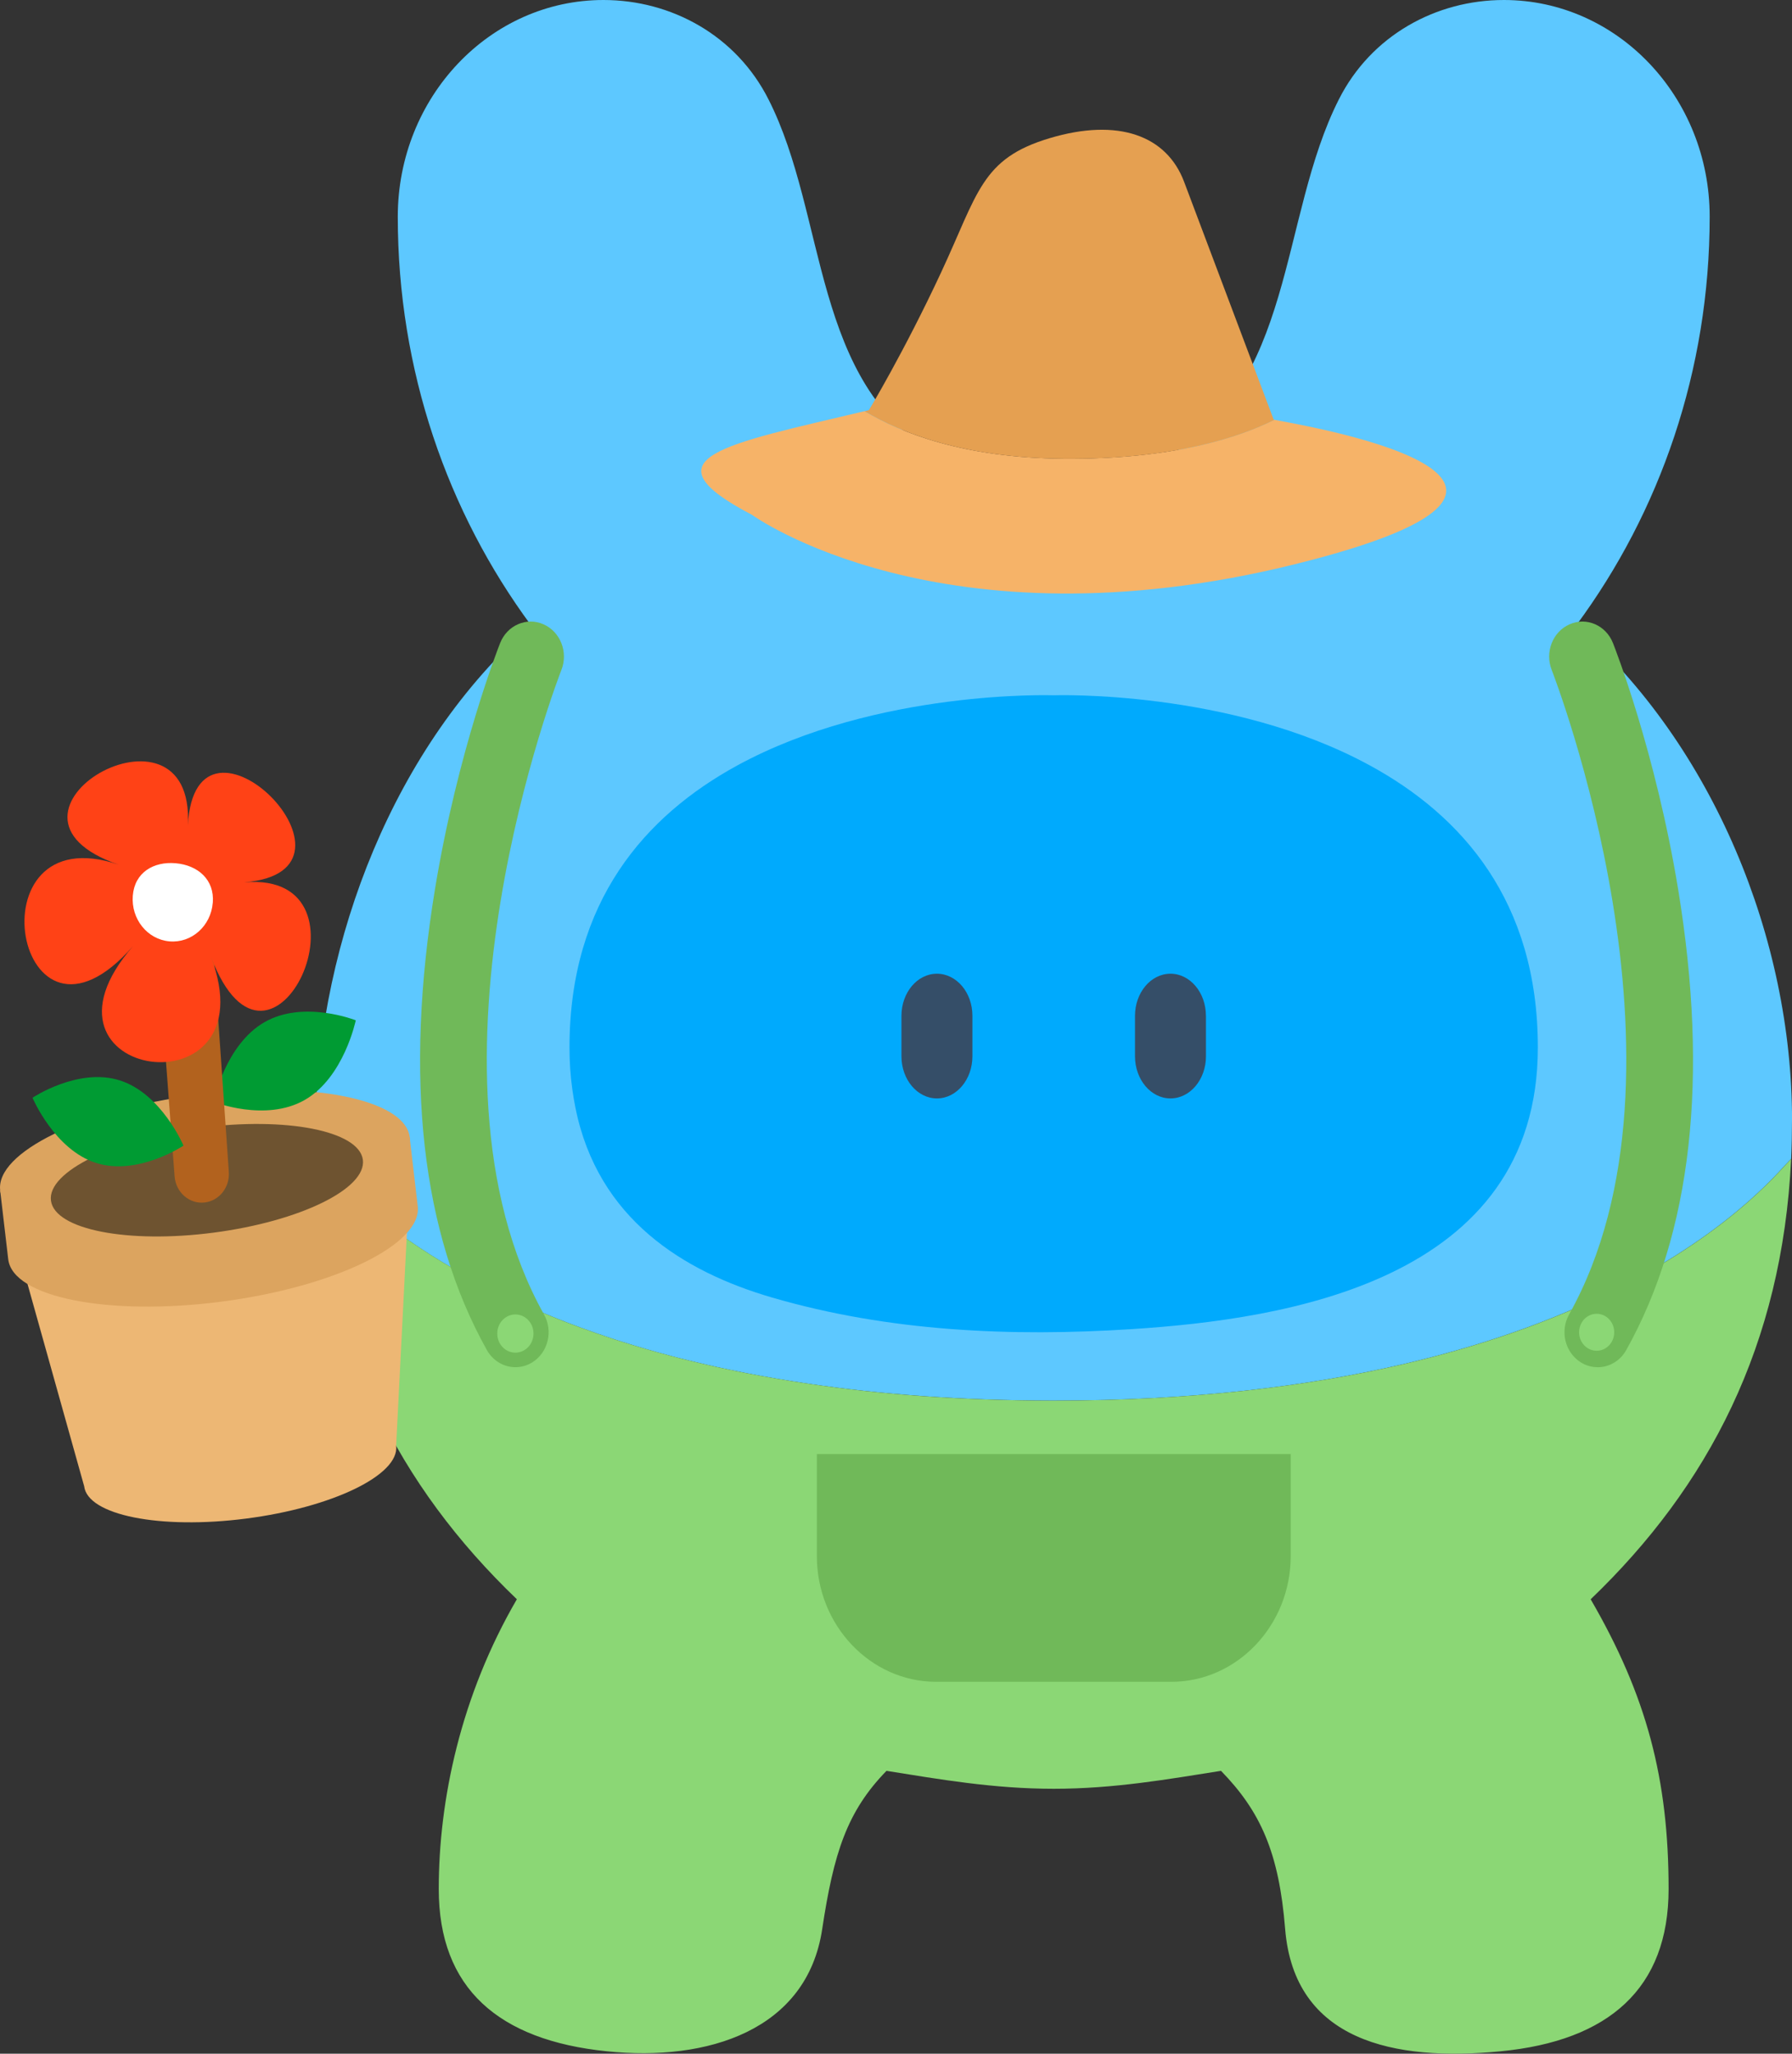 <?xml version="1.0" encoding="UTF-8"?><svg id="_圖層_2" xmlns="http://www.w3.org/2000/svg" viewBox="0 0 348.96 399.85"><rect x="0" y="0" width="348.96" height="399.85" fill="#333333" stroke="none"/><defs><style>.cls-1{fill:#fff;}.cls-2{fill:#edb774;}.cls-3{fill:#ff4216;}.cls-4{fill:#70b959;}.cls-5{fill:#354e68;}.cls-6{fill:#8bd775;}.cls-7{fill:#009b33;}.cls-8{fill:#dca45f;}.cls-9{fill:#5dc8ff;}.cls-10{fill:#00aafd;}.cls-11{fill:#e5a051;}.cls-12{fill:#6e5330;}.cls-13{fill:#f6b368;}.cls-14{fill:#b2621e;}</style></defs><g id="_圖文"><g><path class="cls-9" d="M348.96,218.1c0,2.51-.05,4.98-.16,7.41,0,.05,0,.11-.03,.16-2.66,2.15-35.13,47.03-143.58,47.03h-.34c-17.77-.03-33.5-1.23-47.39-3.29-8.51-1.25-16.32-2.8-23.49-4.57-1.11-.27-2.22-.54-3.31-.84-3.26-.84-6.36-1.77-9.34-2.7-.98-.3-1.97-.63-2.92-.95-.41-.14-.85-.27-1.27-.44-.62-.19-1.24-.41-1.84-.63-3.1-1.09-6.05-2.21-8.85-3.38-.7-.27-1.4-.57-2.07-.87-2.72-1.14-5.3-2.34-7.71-3.54-.59-.3-1.19-.6-1.78-.9-8.2-4.17-14.61-8.41-19.55-12.2-.62-.49-1.22-.95-1.78-1.42-2.12-1.69-3.93-3.27-5.43-4.68-.28-.25-.54-.52-.8-.76-.52-.46-1.01-.95-1.45-1.42-.47-.44-.88-.87-1.24-1.25-1.68-1.74-2.66-2.89-3.03-3.19-.03-.05-.03-.11-.03-.16-.1-2.42-.23-4.9-.18-7.41,.93-35.24,15.29-72.82,42.01-96.37-16.24-22-25.94-49.59-25.94-79.54C77.47,18.9,95.4,0,117.51,0c13.22,0,25.84,6.89,32.13,19.33,11.54,22.71,8.35,55.36,32.93,69.31,13.53,7.65,30.63,7.84,44.28,.49,25.4-13.64,22.19-46.76,33.88-69.8,6.29-12.44,18.91-19.33,32.13-19.33,22.12,0,40.07,18.9,40.07,42.18,0,29.96-9.7,57.54-25.97,79.54,26.72,23.56,42.01,61.14,42.01,96.37Z"/><path class="cls-6" d="M309.75,311.37c10.92,18.82,15.18,35.02,15.18,56.42,0,19.33-11.61,29.55-32.69,31.59-20.85,2.04-40.2-2.04-41.98-23.8-1.19-14.87-4.79-22.9-12.49-30.8-10.32,1.63-20.82,3.49-32.57,3.49s-22.27-1.85-32.57-3.49c-7.71,7.9-10.29,16.04-12.52,30.8-2.95,19.72-22.3,25.84-41.95,23.8-21.08-2.15-32.72-12.25-32.72-31.59,0-17.35,4.27-37.61,15.21-56.42-22.94-21.98-37.3-49.48-39.03-85.7,.36,.3,1.35,1.44,3.03,3.19,.39,.41,.8,.82,1.24,1.25,.44,.46,.93,.95,1.45,1.42,.26,.27,.52,.52,.8,.76,1.5,1.42,3.31,3,5.43,4.68,.57,.46,1.16,.93,1.78,1.42,4.94,3.79,11.36,8.03,19.55,12.2,.57,.3,1.19,.6,1.78,.9,2.41,1.2,4.99,2.4,7.71,3.54,.67,.3,1.37,.6,2.07,.87,2.79,1.17,5.74,2.29,8.85,3.38,.59,.22,1.22,.44,1.84,.63,.41,.16,.85,.3,1.27,.44,.96,.33,1.94,.65,2.92,.95,2.97,.93,6.08,1.85,9.34,2.7,1.09,.3,2.2,.57,3.31,.84,7.16,1.77,14.98,3.32,23.49,4.57,13.89,2.07,29.62,3.27,47.39,3.29h.34c108.46,0,140.92-44.88,143.58-47.03-1.73,36.22-16.11,63.72-39.03,85.7Z"/><path class="cls-10" d="M299.47,203.92c0,45.52-49.21,52.94-79.12,54.86-23.41,1.5-47.18,.49-69.99-6.15-17.26-5.03-33.93-15.31-38.29-36.89-.25-1.21-.45-2.43-.62-3.65-.38-2.7-.55-5.43-.55-8.16,0-28.48,14.8-45.14,32.66-54.89,27.25-14.87,61.61-13.67,61.61-13.67,0,0,34.37-1.2,61.61,13.67,17.89,9.75,32.69,26.41,32.69,54.89Z"/><path class="cls-5" d="M189.36,197.79v7.86c0,4.53-3.09,8.21-6.91,8.21s-6.91-3.68-6.91-8.21v-7.86c0-4.54,3.09-8.21,6.91-8.21,1.91,0,3.63,.92,4.89,2.4,1.25,1.48,2.02,3.53,2.02,5.8h0Z"/><path class="cls-5" d="M234.84,197.79v7.86c0,4.53-3.09,8.21-6.91,8.21s-6.91-3.68-6.91-8.21v-7.86c0-4.54,3.09-8.21,6.91-8.21,1.91,0,3.63,.92,4.88,2.4,1.25,1.48,2.02,3.53,2.02,5.8h0Z"/><g><path class="cls-13" d="M252.06,109.88c-68.88,17.02-105.62-9.64-105.62-9.64-21.33-11.14-5.43-13.67,21.93-20.19,7.03,4.23,19.29,9.09,38.68,9.26,21.41,.17,34.33-4.2,41.1-7.58,3.24,.7,71.07,11.53,3.9,28.15Z"/><path class="cls-11" d="M230.58,35.39c3.39,9.01,17.45,46.32,17.45,46.32,0,0,.05,.01,.13,.03-6.77,3.38-19.69,7.76-41.1,7.58-19.4-.17-31.65-5.04-38.68-9.26,.27-.06,.54-.13,.82-.2,0,0,6.8-11.24,14.04-26.77,7.25-15.53,7.82-22.21,21.17-26.19,13.35-3.99,22.78-.51,26.17,8.49Z"/></g><path class="cls-4" d="M251.34,283.1v19.89c0,13.45-10.45,24.45-23.22,24.45h-45.83c-12.77,0-23.22-11-23.22-24.45v-19.89"/><g><ellipse class="cls-8" cx="39.9" cy="226.59" rx="40.21" ry="13.51" transform="translate(-29.07 7.09) rotate(-7.46)"/><path class="cls-2" d="M5.36,249.99l11.03,39.37c.66,5.65,14.79,8.47,31.57,6.3,16.78-2.17,29.84-8.5,29.18-14.15l2.1-41.47"/><path class="cls-8" d="M.03,231.75l1.57,13.42c.86,7.41,19.42,11.11,41.44,8.27,22.02-2.85,39.17-11.16,38.31-18.57l-1.57-13.42"/><ellipse class="cls-12" cx="40.28" cy="229.79" rx="30.63" ry="10.29" transform="translate(-29.48 7.17) rotate(-7.46)"/><path class="cls-7" d="M69.28,198.65s-2.29,11.13-9.94,15.51c-7.65,4.38-17.77,.36-17.77,.36,0,0,2.29-11.13,9.94-15.51,7.65-4.38,17.77-.36,17.77-.36Z"/><path class="cls-14" d="M39.92,234.11h0c-2.99,.39-5.69-1.93-5.92-5.09l-3.5-46.53c-.37-3.14,1.75-5.99,4.73-6.38h0c3.08-.4,5.86,2,6.08,5.26l3.25,46.8c.21,2.96-1.83,5.58-4.64,5.94Z"/><path class="cls-7" d="M35.73,223.05s-8.88,5.95-17,3.38c-8.12-2.57-12.4-12.7-12.4-12.7,0,0,8.88-5.95,17-3.38,8.12,2.57,12.4,12.7,12.4,12.7Z"/><g><path class="cls-3" d="M47.66,171.77c26.82-2.19-9.58-38.59-11.08-11.08,1.5-27.52-42.64-2.31-13.43,7.67-29.21-9.98-20.08,42,2.78,15.82-22.86,26.18,26.92,33.1,15.15,2.11,11.77,31,33.41-16.7,6.58-14.51Z"/><path class="cls-1" d="M41.43,175.77c-.36,4.53-4.14,7.89-8.44,7.51s-7.49-4.36-7.13-8.89c.36-4.53,4.05-6.7,8.35-6.32,4.3,.38,7.59,3.17,7.23,7.7Z"/></g></g><g><path class="cls-4" d="M100.38,266.19c-2.22,0-4.37-1.2-5.58-3.36-12.73-22.78-16.13-52.95-10.1-89.69,4.42-26.9,12.35-47.09,12.69-47.93,1.37-3.48,5.16-5.12,8.45-3.66,3.29,1.45,4.85,5.43,3.48,8.9-.31,.77-30.15,77.58-3.38,125.48,1.81,3.24,.79,7.41-2.29,9.32-1.03,.64-2.16,.94-3.27,.94Z"/><ellipse class="cls-6" cx="100.36" cy="259.64" rx="3.53" ry="3.72"/><path class="cls-4" d="M311.11,266.19c-1.12,0-2.25-.3-3.27-.94-3.08-1.91-4.1-6.08-2.29-9.32,26.77-47.9-3.08-124.71-3.38-125.48-1.37-3.47,.18-7.45,3.48-8.9,3.29-1.46,7.08,.18,8.45,3.66,.34,.85,8.27,21.04,12.69,47.94,6.03,36.74,2.63,66.91-10.1,89.69-1.2,2.16-3.36,3.36-5.58,3.36Z"/><ellipse class="cls-6" cx="310.92" cy="259.39" rx="3.42" ry="3.6"/></g></g></g></svg>